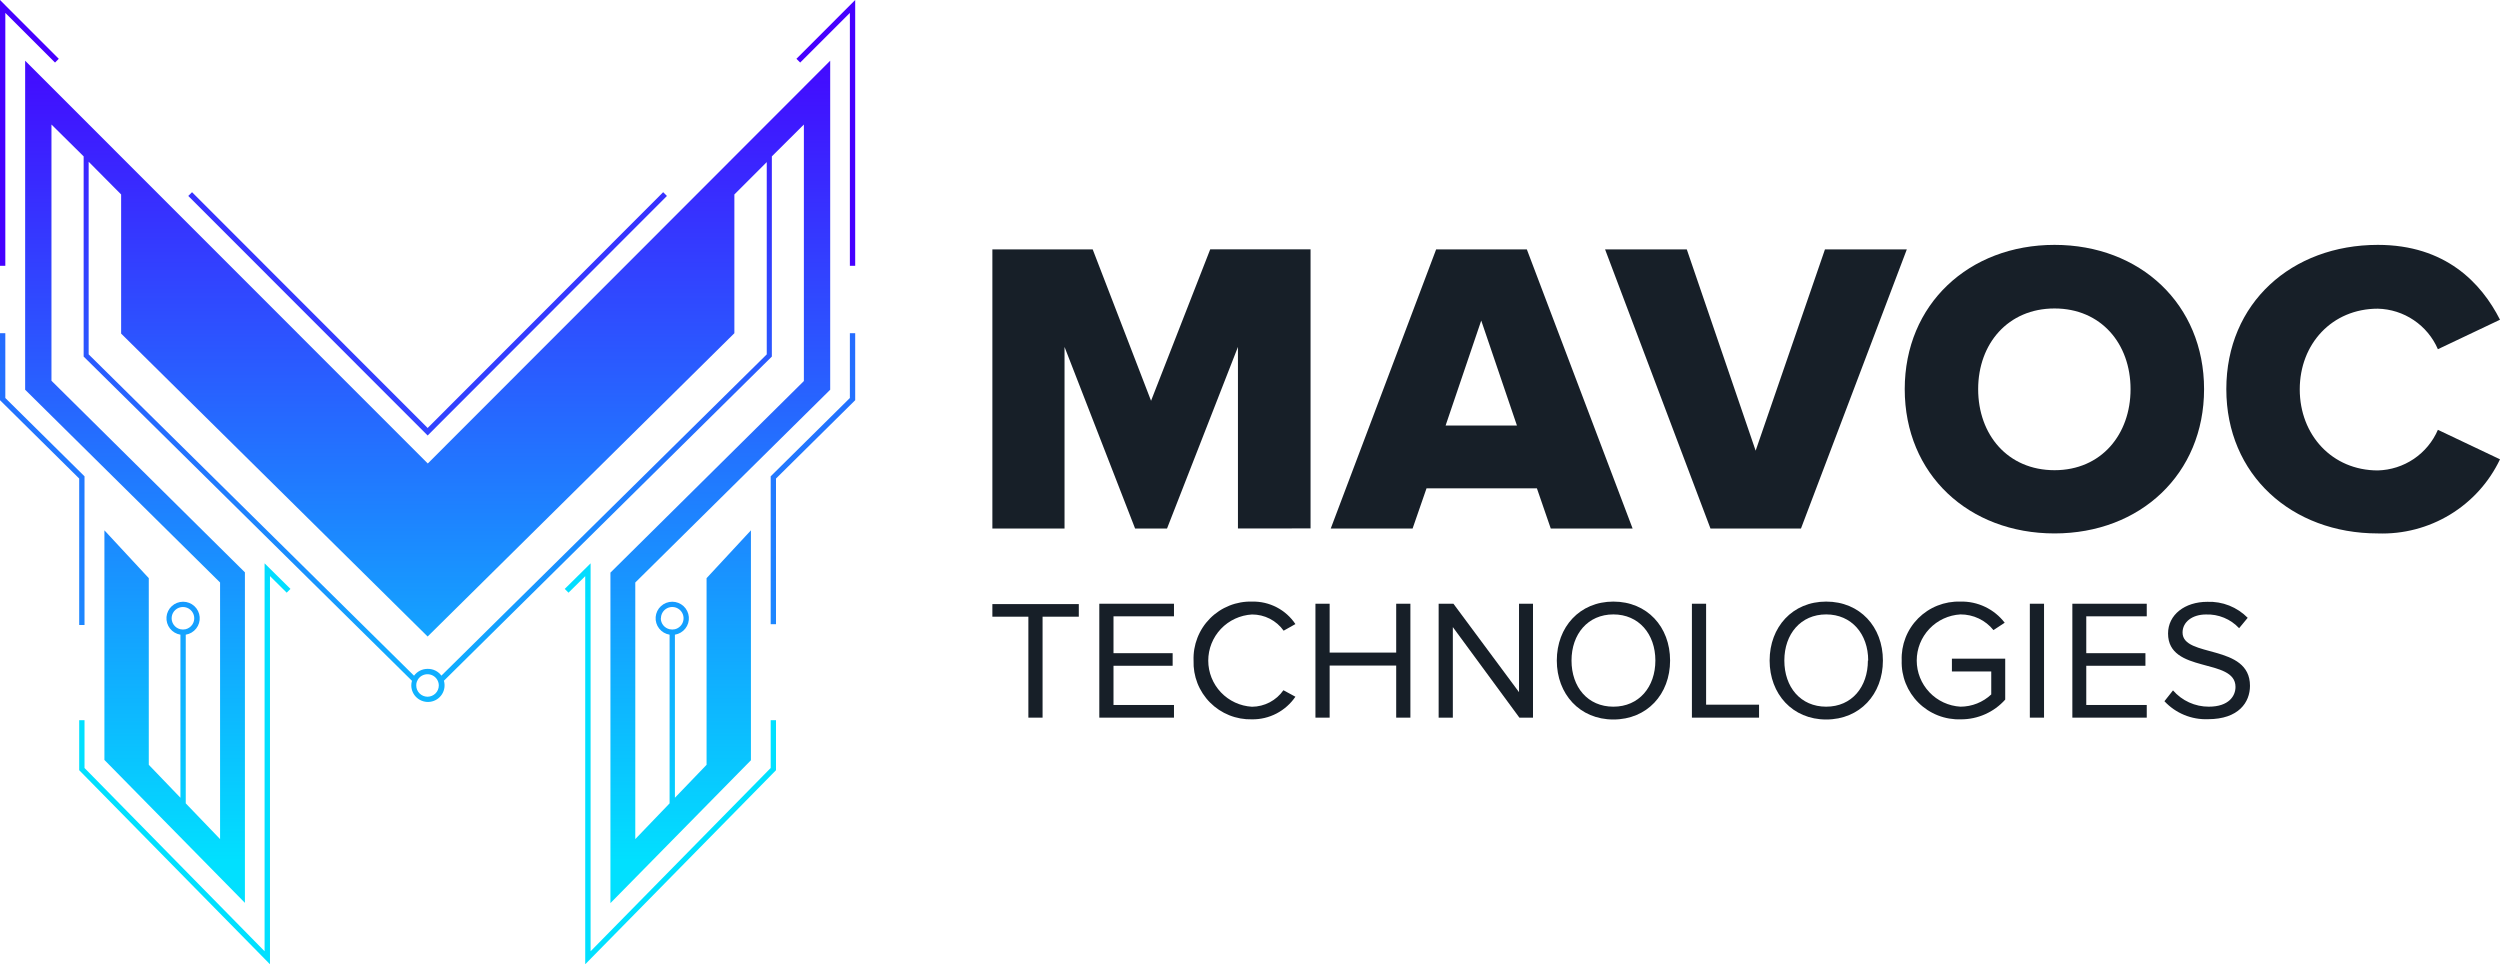 <svg width="140" height="54" viewBox="0 0 140 54" fill="none" xmlns="http://www.w3.org/2000/svg">
<path d="M14.817 53.27L4.733 43.007V40.333H4.435V43.131L15.119 54V32.261L16.055 33.19L16.266 32.979L14.817 31.547V53.27Z" fill="url(#paint0_linear_167_2944)"/>
<path d="M0.298 0.722L3.081 3.503L3.292 3.293L0 0V14.884H0.298V0.722Z" fill="url(#paint1_linear_167_2944)"/>
<path d="M4.435 35.001H4.733V26.674L0.298 22.288V18.66H0V22.411L4.435 26.798V35.001Z" fill="url(#paint2_linear_167_2944)"/>
<path d="M37.348 10.973L37.137 10.762L23.948 23.967L10.754 10.762L10.543 10.973L23.948 24.388L37.348 10.973Z" fill="url(#paint3_linear_167_2944)"/>
<path d="M43.158 43.007L33.074 53.27V31.547L31.625 32.979L31.836 33.19L32.772 32.266V54L43.456 43.131V40.333H43.158V43.007Z" fill="url(#paint4_linear_167_2944)"/>
<path d="M47.593 22.288L43.158 26.674V34.956H43.456V26.798L47.891 22.411V18.66H47.593V22.288Z" fill="url(#paint5_linear_167_2944)"/>
<path d="M44.599 3.293L44.81 3.503L47.593 0.722V14.884H47.891V0L44.599 3.293Z" fill="url(#paint6_linear_167_2944)"/>
<path d="M43.224 19.968V8.757L45.017 6.974V21.338L34.184 32.067V50.575L42.052 42.574V29.699L39.568 32.377V42.829L37.795 44.674V35.542C38.026 35.505 38.235 35.382 38.379 35.198C38.524 35.015 38.594 34.783 38.575 34.551C38.556 34.318 38.45 34.101 38.278 33.943C38.106 33.785 37.88 33.697 37.646 33.697C37.412 33.697 37.186 33.785 37.014 33.943C36.842 34.101 36.736 34.318 36.717 34.551C36.699 34.783 36.768 35.015 36.913 35.198C37.057 35.382 37.266 35.505 37.497 35.542V44.988L35.576 46.989V32.62L46.491 21.825V3.4L23.956 25.956L1.408 3.4V21.825L12.324 32.62V46.989L10.402 44.988V35.542C10.633 35.505 10.842 35.382 10.986 35.198C11.131 35.015 11.201 34.783 11.182 34.551C11.163 34.318 11.057 34.101 10.885 33.943C10.713 33.785 10.487 33.697 10.253 33.697C10.019 33.697 9.793 33.785 9.621 33.943C9.449 34.101 9.343 34.318 9.324 34.551C9.306 34.783 9.375 35.015 9.52 35.198C9.664 35.382 9.873 35.505 10.104 35.542V44.674L8.332 42.829V32.377L5.847 29.699V42.557L13.715 50.559V32.051L2.882 21.322V6.974L4.684 8.757V19.968L23.07 38.125C23.045 38.209 23.032 38.297 23.032 38.385C23.033 38.518 23.062 38.649 23.118 38.77C23.174 38.89 23.255 38.998 23.356 39.084C23.457 39.171 23.576 39.235 23.703 39.272C23.831 39.31 23.966 39.319 24.098 39.3C24.23 39.281 24.356 39.234 24.468 39.162C24.58 39.09 24.676 38.995 24.748 38.883C24.82 38.771 24.867 38.646 24.886 38.514C24.905 38.383 24.896 38.249 24.859 38.121L43.224 19.968ZM37.013 34.626C37.012 34.507 37.045 34.391 37.108 34.29C37.17 34.189 37.261 34.108 37.367 34.056C37.474 34.004 37.594 33.983 37.712 33.995C37.831 34.007 37.943 34.053 38.037 34.126C38.13 34.199 38.202 34.297 38.242 34.408C38.282 34.52 38.291 34.641 38.265 34.757C38.24 34.873 38.183 34.979 38.099 35.064C38.016 35.149 37.911 35.209 37.795 35.237C37.697 35.259 37.595 35.259 37.497 35.237C37.358 35.205 37.233 35.127 37.144 35.017C37.055 34.906 37.005 34.768 37.004 34.626H37.013ZM10.096 35.237C9.945 35.2 9.813 35.11 9.725 34.983C9.636 34.856 9.597 34.702 9.616 34.548C9.634 34.395 9.708 34.253 9.824 34.151C9.94 34.048 10.09 33.992 10.245 33.992C10.4 33.992 10.55 34.048 10.665 34.151C10.781 34.253 10.856 34.395 10.874 34.548C10.892 34.702 10.854 34.856 10.765 34.983C10.677 35.11 10.545 35.2 10.394 35.237C10.296 35.259 10.194 35.259 10.096 35.237ZM23.939 39.017C23.772 39.015 23.612 38.948 23.494 38.83C23.376 38.712 23.31 38.552 23.31 38.385C23.309 38.318 23.319 38.251 23.339 38.187C23.355 38.141 23.376 38.097 23.401 38.055C23.458 37.964 23.537 37.888 23.631 37.836C23.726 37.784 23.831 37.757 23.939 37.757C24.047 37.757 24.153 37.784 24.247 37.836C24.341 37.888 24.421 37.964 24.478 38.055C24.506 38.1 24.528 38.149 24.544 38.199C24.564 38.261 24.574 38.325 24.573 38.389C24.572 38.555 24.506 38.713 24.389 38.83C24.272 38.947 24.113 39.014 23.948 39.017H23.939ZM23.939 37.457C23.792 37.457 23.647 37.492 23.516 37.558C23.385 37.625 23.272 37.722 23.186 37.84L4.965 19.845V9.058L6.783 10.89V18.681L23.948 35.645L41.125 18.66V10.89L42.938 9.078V19.845L24.718 37.836C24.63 37.716 24.514 37.618 24.38 37.552C24.245 37.486 24.097 37.453 23.948 37.457H23.939Z" fill="url(#paint7_linear_167_2944)"/>
<path d="M69.325 29.596V19.428L65.354 29.596H63.565L59.614 19.428V29.596H55.573V13.968H61.192L64.459 22.444L67.772 13.964H73.391V29.591L69.325 29.596Z" fill="#171F28"/>
<path d="M86.842 29.596L86.067 27.347H79.885L79.106 29.596H74.522L80.423 13.968H85.504L91.426 29.596H86.842ZM82.949 17.951L80.953 23.831H84.949L82.949 17.951Z" fill="#171F28"/>
<path d="M95.786 29.596L89.885 13.968H94.461L98.316 25.238L102.197 13.968H106.781L100.855 29.596H95.786Z" fill="#171F28"/>
<path d="M106.665 21.792C106.665 17.038 110.259 13.713 115.054 13.713C119.85 13.713 123.428 17.038 123.428 21.792C123.428 26.546 119.854 29.872 115.054 29.872C110.255 29.872 106.665 26.571 106.665 21.792ZM119.311 21.792C119.311 19.242 117.655 17.274 115.054 17.274C112.454 17.274 110.777 19.242 110.777 21.792C110.777 24.343 112.433 26.331 115.054 26.331C117.676 26.331 119.311 24.326 119.311 21.792Z" fill="#171F28"/>
<path d="M124.674 21.792C124.674 16.968 128.339 13.713 133.159 13.713C136.944 13.713 138.956 15.842 140 17.905L136.522 19.556C136.238 18.896 135.77 18.332 135.174 17.93C134.578 17.527 133.879 17.304 133.159 17.286C130.596 17.286 128.786 19.255 128.786 21.805C128.786 24.355 130.596 26.344 133.159 26.344C133.879 26.325 134.579 26.101 135.175 25.698C135.771 25.295 136.238 24.73 136.522 24.07L140 25.721C139.392 27.003 138.419 28.08 137.204 28.817C135.988 29.555 134.582 29.922 133.159 29.872C128.339 29.872 124.674 26.596 124.674 21.792Z" fill="#171F28"/>
<path d="M57.589 40.188V34.535H55.573V33.829H60.413V34.535H58.384V40.188H57.589Z" fill="#171F28"/>
<path d="M61.561 40.188V33.809H65.743V34.514H62.356V36.578H65.668V37.283H62.356V39.479H65.743V40.188H61.561Z" fill="#171F28"/>
<path d="M66.84 36.99C66.824 36.555 66.897 36.121 67.056 35.715C67.215 35.308 67.455 34.939 67.763 34.63C68.071 34.32 68.44 34.077 68.846 33.915C69.252 33.753 69.687 33.676 70.124 33.689C70.601 33.679 71.073 33.789 71.496 34.009C71.918 34.229 72.278 34.552 72.543 34.948L71.884 35.319C71.684 35.037 71.418 34.807 71.109 34.649C70.801 34.491 70.459 34.41 70.112 34.411C69.45 34.449 68.827 34.737 68.371 35.217C67.916 35.698 67.662 36.334 67.662 36.995C67.662 37.655 67.916 38.291 68.371 38.772C68.827 39.252 69.45 39.54 70.112 39.578C70.458 39.575 70.798 39.49 71.105 39.329C71.411 39.168 71.674 38.936 71.872 38.653L72.543 39.017C72.274 39.411 71.911 39.733 71.487 39.955C71.063 40.176 70.59 40.289 70.112 40.283C69.676 40.294 69.243 40.216 68.839 40.054C68.435 39.892 68.069 39.65 67.762 39.341C67.456 39.033 67.216 38.665 67.057 38.261C66.899 37.856 66.825 37.424 66.84 36.99Z" fill="#171F28"/>
<path d="M78.187 40.188V37.271H74.46V40.188H73.665V33.809H74.46V36.545H78.187V33.809H78.982V40.188H78.187Z" fill="#171F28"/>
<path d="M85.086 40.188L81.359 35.117V40.188H80.564V33.809H81.392L85.065 38.761V33.809H85.848V40.188H85.086Z" fill="#171F28"/>
<path d="M87.181 36.99C87.181 35.113 88.461 33.689 90.349 33.689C92.237 33.689 93.525 35.1 93.525 36.99C93.525 38.88 92.233 40.292 90.349 40.292C88.465 40.292 87.181 38.868 87.181 36.99ZM92.701 36.99C92.701 35.505 91.773 34.407 90.349 34.407C88.924 34.407 88.005 35.505 88.005 36.99C88.005 38.476 88.912 39.574 90.349 39.574C91.786 39.574 92.701 38.468 92.701 36.99Z" fill="#171F28"/>
<path d="M94.747 40.188V33.809H95.542V39.462H98.507V40.188H94.747Z" fill="#171F28"/>
<path d="M99.099 36.99C99.099 35.113 100.379 33.689 102.267 33.689C104.155 33.689 105.443 35.1 105.443 36.99C105.443 38.88 104.151 40.292 102.267 40.292C100.383 40.292 99.099 38.868 99.099 36.99ZM104.619 36.99C104.619 35.505 103.691 34.407 102.267 34.407C100.842 34.407 99.923 35.505 99.923 36.99C99.923 38.476 100.83 39.574 102.267 39.574C103.704 39.574 104.602 38.468 104.602 36.99H104.619Z" fill="#171F28"/>
<path d="M106.495 36.99C106.478 36.555 106.551 36.12 106.709 35.714C106.868 35.307 107.108 34.938 107.416 34.628C107.725 34.319 108.093 34.075 108.5 33.914C108.906 33.752 109.341 33.676 109.779 33.689C110.257 33.676 110.732 33.777 111.164 33.983C111.596 34.189 111.973 34.494 112.263 34.873L111.634 35.286C111.412 35.01 111.131 34.788 110.811 34.636C110.492 34.484 110.141 34.406 109.787 34.407C109.125 34.444 108.502 34.733 108.047 35.213C107.591 35.694 107.337 36.329 107.337 36.99C107.337 37.651 107.591 38.287 108.047 38.767C108.502 39.248 109.125 39.536 109.787 39.574C110.428 39.572 111.044 39.327 111.51 38.889V37.601H109.307V36.887H112.292V39.177C111.98 39.527 111.598 39.806 111.169 39.996C110.741 40.187 110.277 40.285 109.808 40.283C109.369 40.298 108.933 40.223 108.524 40.063C108.116 39.903 107.745 39.661 107.435 39.353C107.124 39.044 106.881 38.675 106.719 38.269C106.557 37.862 106.481 37.427 106.495 36.99Z" fill="#171F28"/>
<path d="M113.671 40.188V33.809H114.466V40.188H113.671Z" fill="#171F28"/>
<path d="M116.052 40.188V33.809H120.218V34.514H116.831V36.578H120.144V37.283H116.831V39.479H120.218V40.188H116.052Z" fill="#171F28"/>
<path d="M121.208 39.268L121.688 38.662C121.936 38.948 122.243 39.178 122.588 39.335C122.934 39.493 123.309 39.574 123.688 39.574C124.827 39.574 125.188 38.963 125.188 38.468C125.188 36.817 121.411 37.745 121.411 35.476C121.411 34.428 122.347 33.702 123.61 33.702C124.028 33.686 124.446 33.757 124.835 33.911C125.224 34.066 125.577 34.299 125.871 34.597L125.39 35.179C125.154 34.925 124.866 34.725 124.545 34.593C124.224 34.46 123.878 34.398 123.531 34.411C122.777 34.411 122.223 34.824 122.223 35.422C122.223 36.854 125.999 36.033 125.999 38.406C125.999 39.322 125.37 40.275 123.647 40.275C123.192 40.292 122.738 40.211 122.317 40.037C121.896 39.863 121.518 39.601 121.208 39.268Z" fill="#171F28"/>
<defs>
<linearGradient id="paint0_linear_167_2944" x1="70.025" y1="33.625" x2="70.025" y2="-64.629" gradientUnits="userSpaceOnUse">
<stop stop-color="#01E0FF"/>
<stop offset="1" stop-color="#4600FF"/>
</linearGradient>
<linearGradient id="paint1_linear_167_2944" x1="70.088" y1="165.174" x2="70.088" y2="16.962" gradientUnits="userSpaceOnUse">
<stop stop-color="#01E0FF"/>
<stop offset="1" stop-color="#4600FF"/>
</linearGradient>
<linearGradient id="paint2_linear_167_2944" x1="70.061" y1="88.786" x2="70.061" y2="-46.214" gradientUnits="userSpaceOnUse">
<stop stop-color="#01E0FF"/>
<stop offset="1" stop-color="#4600FF"/>
</linearGradient>
<linearGradient id="paint3_linear_167_2944" x1="70.011" y1="137.78" x2="70.011" y2="-24.122" gradientUnits="userSpaceOnUse">
<stop stop-color="#01E0FF"/>
<stop offset="1" stop-color="#4600FF"/>
</linearGradient>
<linearGradient id="paint4_linear_167_2944" x1="69.975" y1="33.625" x2="69.975" y2="-64.629" gradientUnits="userSpaceOnUse">
<stop stop-color="#01E0FF"/>
<stop offset="1" stop-color="#4600FF"/>
</linearGradient>
<linearGradient id="paint5_linear_167_2944" x1="69.939" y1="89.034" x2="69.939" y2="-46.342" gradientUnits="userSpaceOnUse">
<stop stop-color="#01E0FF"/>
<stop offset="1" stop-color="#4600FF"/>
</linearGradient>
<linearGradient id="paint6_linear_167_2944" x1="70.088" y1="165.174" x2="70.088" y2="16.962" gradientUnits="userSpaceOnUse">
<stop stop-color="#01E0FF"/>
<stop offset="1" stop-color="#4600FF"/>
</linearGradient>
<linearGradient id="paint7_linear_167_2944" x1="69.994" y1="48.223" x2="69.994" y2="1.46" gradientUnits="userSpaceOnUse">
<stop stop-color="#01E0FF"/>
<stop offset="1" stop-color="#4600FF"/>
</linearGradient>
</defs>
</svg>
